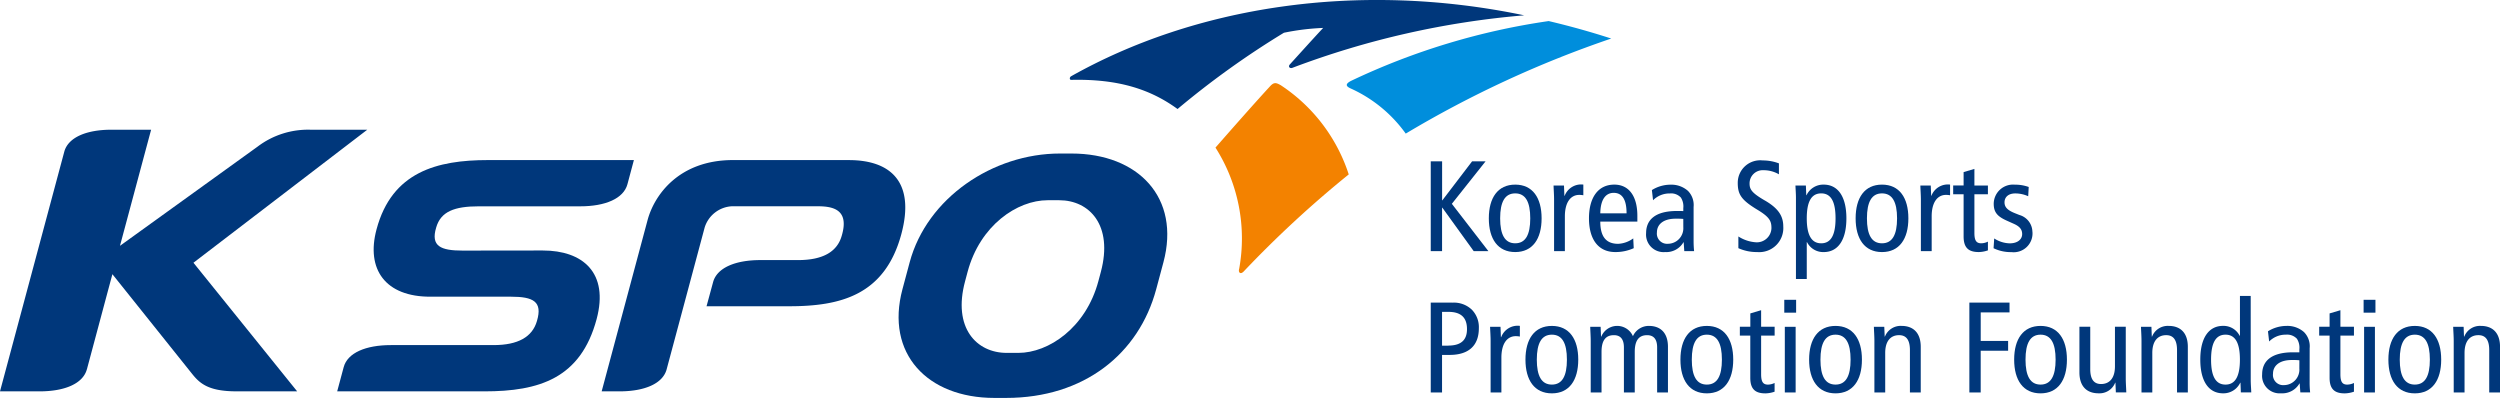 <svg xmlns="http://www.w3.org/2000/svg" width="226.456" height="36.045" viewBox="0 0 226.456 36.045">
    <defs>
        <clipPath id="anj4atm59a">
            <path data-name="사각형 5" transform="translate(0 .001)" style="fill:none" d="M0 0h226.456v36.045H0z"/>
        </clipPath>
    </defs>
    <g data-name="그룹 1" style="clip-path:url(#anj4atm59a)" transform="translate(0 -.001)">
        <path data-name="패스 1" d="M76.895 14.5H66.4c-4.9 0-7.129 3.165-7.741 5.436L54.5 35.451h1.618c2.241 0 3.879-.681 4.255-1.948.868-3.231 2.59-9.658 3.456-12.892a2.735 2.735 0 0 1 2.49-1.927h7.689c1.335 0 2.973.214 2.237 2.676q-.623 2.193-3.936 2.2h-3.436c-2.27 0-3.93.7-4.28 2L64 27.742h7.48c4.609 0 8.668-.97 10.166-6.539 1.265-4.711-.965-6.7-4.751-6.7" style="fill:#00377b"/>
        <path data-name="패스 2" d="M97.066 13.908H96c-6.048 0-12.031 4.009-13.6 9.854l-.652 2.433c-1.568 5.841 2.266 9.851 8.318 9.851h1.067c7.084 0 12.034-4.01 13.6-9.851l.652-2.433c1.566-5.845-2.268-9.854-8.321-9.854m2.656 10.714-.23.859c-1.128 4.2-4.492 6.486-7.254 6.486h-1.041c-2.758 0-4.91-2.282-3.776-6.486l.229-.859c1.125-4.206 4.489-6.484 7.252-6.484h1.041c2.759 0 4.9 2.278 3.779 6.484" style="fill:#00377b"/>
        <path data-name="패스 3" d="M33.269 11.751h-5.155a7.563 7.563 0 0 0-4.784 1.534l-12.463 8.983c1-3.716 1.976-7.369 2.822-10.517h-3.6c-2.232 0-3.864.676-4.251 1.935L0 35.451h3.589c2.272 0 3.932-.7 4.28-2v.013c.724-2.695 1.513-5.648 2.312-8.626l7.207 9.011c.7.877 1.48 1.6 4.028 1.6h5.5L17.523 23.8z" style="fill:#00377b"/>
        <path data-name="패스 4" d="M49.173 22.691 41.9 22.7c-1.974 0-2.9-.394-2.391-2.085.415-1.456 1.658-1.925 3.862-1.925h9.189c2.268 0 3.923-.7 4.274-2l.585-2.189H44.2c-4.6 0-8.7 1.061-10.092 6.275-.972 3.619.8 6.12 4.9 6.1h7.272c2.028 0 2.881.438 2.36 2.195q-.621 2.19-3.936 2.19h-9.3c-2.269 0-3.925.7-4.273 2l-.588 2.191h13.333c4.983 0 8.727-1.184 10.166-6.539 1.131-4.229-1.27-6.221-4.869-6.221" style="fill:#00377b"/>
        <path data-name="패스 5" d="M115.976 7.7c-.413-.236-.6-.242-.936.122-1.34 1.451-3.74 4.178-4.94 5.549a15.319 15.319 0 0 1 2.148 10.974c-.1.327.105.551.4.255a97.953 97.953 0 0 1 9.524-8.8 15.326 15.326 0 0 0-6.188-8.1" style="fill:#f38200"/>
        <path data-name="패스 6" d="M97.03 6.905c-.165.092-.165.333 0 .331 4.338-.1 7.229.889 9.635 2.64a78.309 78.309 0 0 1 9.635-6.908 21.65 21.65 0 0 1 3.555-.437c-.938 1.005-2.259 2.472-3.012 3.3-.194.215 0 .4.224.314a77.557 77.557 0 0 1 21-4.756C122.852-1.786 108.126.662 97.03 6.905" style="fill:#00377b"/>
        <path data-name="패스 7" d="M140.283 1.909a62.425 62.425 0 0 0-17.9 5.416c-.566.294-.457.5-.03.691a12.4 12.4 0 0 1 4.982 4.087 97.149 97.149 0 0 1 18.615-8.611 71.874 71.874 0 0 0-5.667-1.583" style="fill:#008edc"/>
        <path data-name="패스 8" d="M134.568 14.614h-1.221l-2.695 3.532h-.022v-3.532h-1.03v8.138h1.026v-3.941h.022l2.846 3.941h1.329l-3.312-4.289z" style="fill:#00377b"/>
        <path data-name="패스 9" d="M137.252 22.833c1.574 0 2.39-1.19 2.39-3.054s-.816-3.055-2.39-3.055-2.391 1.189-2.391 3.055.817 3.054 2.391 3.054m0-5.315c.932 0 1.362.767 1.362 2.261s-.43 2.26-1.362 2.26-1.365-.768-1.365-2.26.432-2.261 1.365-2.261" style="fill:#00377b"/>
        <path data-name="패스 10" d="M141.729 17.738h-.023l-.036-.932h-.945c.013.419.047.852.047 1.282v4.664h.978V19.6c0-1.292.539-1.945 1.3-1.945a2.067 2.067 0 0 1 .372.034v-.968a1.593 1.593 0 0 0-1.69 1.014" style="fill:#00377b"/>
        <path data-name="패스 11" d="M146.321 22.833a4 4 0 0 0 1.666-.351l-.044-.887a2.5 2.5 0 0 1-1.367.492c-1.083 0-1.618-.642-1.618-2.015h3.358v-.528c0-1.748-.746-2.82-2.088-2.82-1.479 0-2.295 1.189-2.295 3.055s.816 3.054 2.388 3.054m-.149-5.363q1.167 0 1.166 1.853h-2.38c.025-1.388.584-1.853 1.214-1.853" style="fill:#00377b"/>
        <path data-name="패스 12" d="M151.908 19.113c-2.042 0-2.8.851-2.8 2.006a1.587 1.587 0 0 0 1.714 1.715 1.8 1.8 0 0 0 1.667-.887h.023l.055.805h.889a9.133 9.133 0 0 1-.046-.907v-3.1a1.826 1.826 0 0 0-.514-1.457 2.262 2.262 0 0 0-1.583-.558 3.176 3.176 0 0 0-1.681.489l.105.921a2.1 2.1 0 0 1 1.528-.616 1.2 1.2 0 0 1 .991.371 1.48 1.48 0 0 1 .221.958v.265zm.57 1.47a1.406 1.406 0 0 1-1.389 1.5.925.925 0 0 1-1-1.037c0-.689.546-1.236 1.7-1.236a6.545 6.545 0 0 1 .687.021z" style="fill:#00377b"/>
        <path data-name="패스 13" d="M159.857 18.158c-1.166-.676-1.377-1-1.377-1.529a1.192 1.192 0 0 1 1.273-1.209 2.743 2.743 0 0 1 1.386.371V14.8a4.124 4.124 0 0 0-1.468-.267 2.035 2.035 0 0 0-2.261 2.039c0 1.048.326 1.55 1.793 2.436 1.1.665 1.259 1.026 1.259 1.656a1.323 1.323 0 0 1-1.444 1.282 3.343 3.343 0 0 1-1.552-.526v1.061a4.046 4.046 0 0 0 1.7.352 2.182 2.182 0 0 0 2.368-2.31c0-.931-.42-1.642-1.678-2.366" style="fill:#00377b"/>
        <path data-name="패스 14" d="M165.2 22.834c1.226 0 2.051-1 2.051-3.055s-.825-3.055-2.051-3.055a1.675 1.675 0 0 0-1.559.956h-.026l-.034-.874h-.945c.013.361.045.735.045 1.1v7.367h.98v-3.339h.023a1.64 1.64 0 0 0 1.516.9m-1.539-3.055c0-1.494.408-2.261 1.307-2.261s1.3.767 1.3 2.261-.407 2.261-1.3 2.261-1.307-.769-1.307-2.261" style="fill:#00377b"/>
        <path data-name="패스 15" d="M172.865 19.779c0-1.865-.814-3.055-2.39-3.055s-2.387 1.19-2.387 3.055.815 3.055 2.387 3.055 2.39-1.191 2.39-3.055m-3.753 0c0-1.494.433-2.261 1.363-2.261s1.366.767 1.366 2.261-.431 2.261-1.366 2.261-1.363-.769-1.363-2.261" style="fill:#00377b"/>
        <path data-name="패스 16" d="M174.951 17.738h-.02l-.038-.932h-.942c.01.419.047.852.047 1.282v4.664h.978V19.6c0-1.292.536-1.945 1.295-1.945a1.983 1.983 0 0 1 .371.034v-.968a1.6 1.6 0 0 0-1.691 1.014" style="fill:#00377b"/>
        <path data-name="패스 17" d="M180.07 22.68v-.792a1.4 1.4 0 0 1-.605.151c-.444 0-.619-.255-.619-.932V17.6h1.224v-.792h-1.224V15.3l-.978.291v1.213h-.945v.796h.945v3.82c0 1.052.476 1.413 1.377 1.413a2.683 2.683 0 0 0 .825-.153" style="fill:#00377b"/>
        <path data-name="패스 18" d="M184.1 20.993a1.614 1.614 0 0 0-1.177-1.518l-.349-.139c-.656-.256-1-.525-1-1s.339-.814.981-.814a2.858 2.858 0 0 1 1.164.255l.047-.839a3.63 3.63 0 0 0-1.259-.21 1.751 1.751 0 0 0-1.911 1.725c0 .759.314 1.144 1.166 1.527l.653.293c.547.244.758.526.758.932 0 .456-.385.839-1.133.839a2.694 2.694 0 0 1-1.4-.444l-.058.886a3.553 3.553 0 0 0 1.612.352 1.706 1.706 0 0 0 1.91-1.841" style="fill:#00377b"/>
        <path data-name="패스 19" d="M131.561 27.412H129.6v8.138h1.024v-3.4h.686c1.726 0 2.648-.84 2.648-2.425a2.259 2.259 0 0 0-.642-1.678 2.344 2.344 0 0 0-1.759-.63m-.372 3.893h-.561v-3.059h.584c1.048 0 1.675.443 1.675 1.561 0 .91-.451 1.493-1.7 1.493" style="fill:#00377b"/>
        <path data-name="패스 20" d="M135.979 30.538h-.024l-.035-.935h-.945c.014.421.048.851.048 1.284v4.664H136V32.4c0-1.3.539-1.949 1.3-1.949a2.069 2.069 0 0 1 .373.036v-.968a1.593 1.593 0 0 0-1.691 1.016" style="fill:#00377b"/>
        <path data-name="패스 21" d="M140.572 29.523c-1.573 0-2.392 1.189-2.392 3.054s.819 3.055 2.392 3.055 2.39-1.19 2.39-3.055-.816-3.054-2.39-3.054m0 5.315c-.933 0-1.364-.771-1.364-2.261s.431-2.261 1.364-2.261 1.363.768 1.363 2.261-.43 2.261-1.363 2.261" style="fill:#00377b"/>
        <path data-name="패스 22" d="M149.363 29.522a1.572 1.572 0 0 0-1.448.932 1.556 1.556 0 0 0-2.866.036h-.024l-.036-.887h-.943c.01.421.045.851.045 1.283v4.664h.98v-3.673c0-1.073.4-1.516 1.121-1.516.581 0 .906.351.906 1.109v4.08h.982v-3.673c0-1.073.4-1.516 1.12-1.516.582 0 .908.351.908 1.109v4.08h.98v-4.128c0-1.3-.7-1.9-1.725-1.9" style="fill:#00377b"/>
        <path data-name="패스 23" d="M154.608 29.523c-1.573 0-2.39 1.189-2.39 3.054s.817 3.055 2.39 3.055S157 34.442 157 32.577s-.817-3.054-2.391-3.054m0 5.315c-.933 0-1.362-.771-1.362-2.261s.429-2.261 1.362-2.261 1.365.768 1.365 2.261-.432 2.261-1.365 2.261" style="fill:#00377b"/>
        <path data-name="패스 24" d="m159.527 28.1-.978.291V29.6h-.949v.8h.945v3.824c0 1.05.477 1.41 1.375 1.41a2.7 2.7 0 0 0 .827-.153v-.791a1.413 1.413 0 0 1-.6.15c-.444 0-.62-.256-.62-.932V30.4h1.224v-.8h-1.224z" style="fill:#00377b"/>
        <path data-name="사각형 1" transform="translate(161.624 27.156)" style="fill:#00377b" d="M0 0h1.073v1.166H0z"/>
        <path data-name="사각형 2" transform="translate(161.673 29.604)" style="fill:#00377b" d="M0 0h.98v5.947H0z"/>
        <path data-name="패스 25" d="M166.265 29.523c-1.572 0-2.391 1.189-2.391 3.054s.819 3.055 2.391 3.055 2.393-1.19 2.393-3.055-.819-3.054-2.393-3.054m0 5.315c-.933 0-1.364-.771-1.364-2.261s.431-2.261 1.364-2.261 1.365.768 1.365 2.261-.429 2.261-1.365 2.261" style="fill:#00377b"/>
        <path data-name="패스 26" d="M172.246 29.522a1.529 1.529 0 0 0-1.505.968h-.021l-.038-.887h-.942c.012.421.047.851.047 1.283v4.664h.979v-3.58c0-1.073.489-1.609 1.258-1.609.629 0 .981.408.981 1.352v3.837h.98v-4.128c0-1.3-.7-1.9-1.739-1.9" style="fill:#00377b"/>
        <path data-name="패스 27" d="M178.39 35.55h1.026v-3.776h2.484v-.888h-2.482V28.3h2.61v-.886h-3.638z" style="fill:#00377b"/>
        <path data-name="패스 28" d="M184.838 29.523c-1.573 0-2.39 1.189-2.39 3.054s.817 3.055 2.39 3.055 2.389-1.19 2.389-3.055-.816-3.054-2.389-3.054m0 5.315c-.932 0-1.362-.771-1.362-2.261s.43-2.261 1.362-2.261 1.364.768 1.364 2.261-.433 2.261-1.364 2.261" style="fill:#00377b"/>
        <path data-name="패스 29" d="M192.557 29.6h-.979v3.581c0 1.071-.49 1.606-1.26 1.606-.63 0-.978-.408-.978-1.351V29.6h-.981v4.128c0 1.308.7 1.9 1.735 1.9a1.526 1.526 0 0 0 1.506-.967h.021l.038.886h.946c-.013-.421-.048-.852-.048-1.282z" style="fill:#00377b"/>
        <path data-name="패스 30" d="M196.439 29.522a1.527 1.527 0 0 0-1.5.968h-.024l-.034-.887h-.946c.015.421.047.851.047 1.283v4.664h.979v-3.58c0-1.073.491-1.609 1.259-1.609.629 0 .98.408.98 1.352v3.837h.979v-4.128c0-1.3-.7-1.9-1.735-1.9" style="fill:#00377b"/>
        <path data-name="패스 31" d="M203.874 26.806h-.974v3.614h-.024a1.639 1.639 0 0 0-1.514-.9c-1.226 0-2.054 1-2.054 3.054s.828 3.055 2.054 3.055a1.682 1.682 0 0 0 1.561-.957h.025l.033.876h.944c-.011-.363-.048-.735-.048-1.1zm-2.283 8.032c-.9 0-1.307-.771-1.307-2.261s.409-2.261 1.307-2.261 1.306.768 1.306 2.261-.409 2.261-1.306 2.261" style="fill:#00377b"/>
        <path data-name="패스 32" d="M209.215 31.54a1.826 1.826 0 0 0-.513-1.458 2.268 2.268 0 0 0-1.588-.559 3.175 3.175 0 0 0-1.676.488l.106.923a2.1 2.1 0 0 1 1.526-.618 1.208 1.208 0 0 1 .991.372 1.482 1.482 0 0 1 .22.958v.267h-.571c-2.041 0-2.8.851-2.8 2a1.585 1.585 0 0 0 1.715 1.714 1.79 1.79 0 0 0 1.663-.888h.023l.059.807h.888a8.229 8.229 0 0 1-.047-.911zm-.934 1.841a1.405 1.405 0 0 1-1.386 1.505.924.924 0 0 1-1-1.039c0-.688.55-1.235 1.7-1.235a5.971 5.971 0 0 1 .689.023z" style="fill:#00377b"/>
        <path data-name="패스 33" d="m212 28.1-.98.291V29.6h-.943v.8h.943v3.824c0 1.05.479 1.41 1.376 1.41a2.727 2.727 0 0 0 .831-.153v-.791a1.448 1.448 0 0 1-.61.15c-.442 0-.617-.256-.617-.932V30.4h1.227v-.8H212z" style="fill:#00377b"/>
        <path data-name="사각형 3" transform="translate(214.101 27.156)" style="fill:#00377b" d="M0 0h1.073v1.166H0z"/>
        <path data-name="사각형 4" transform="translate(214.146 29.604)" style="fill:#00377b" d="M0 0h.98v5.947H0z"/>
        <path data-name="패스 34" d="M218.739 29.523c-1.575 0-2.393 1.189-2.393 3.054s.818 3.055 2.393 3.055 2.39-1.19 2.39-3.055-.817-3.054-2.39-3.054m0 5.315c-.931 0-1.363-.771-1.363-2.261s.432-2.261 1.363-2.261 1.364.768 1.364 2.261-.433 2.261-1.364 2.261" style="fill:#00377b"/>
        <path data-name="패스 35" d="M224.72 29.522a1.523 1.523 0 0 0-1.5.968h-.026l-.033-.887h-.947c.014.421.049.851.049 1.283v4.664h.981v-3.58c0-1.073.488-1.609 1.257-1.609.629 0 .979.408.979 1.352v3.837h.979v-4.128c0-1.3-.7-1.9-1.736-1.9" style="fill:#00377b"/>
    </g>
</svg>
